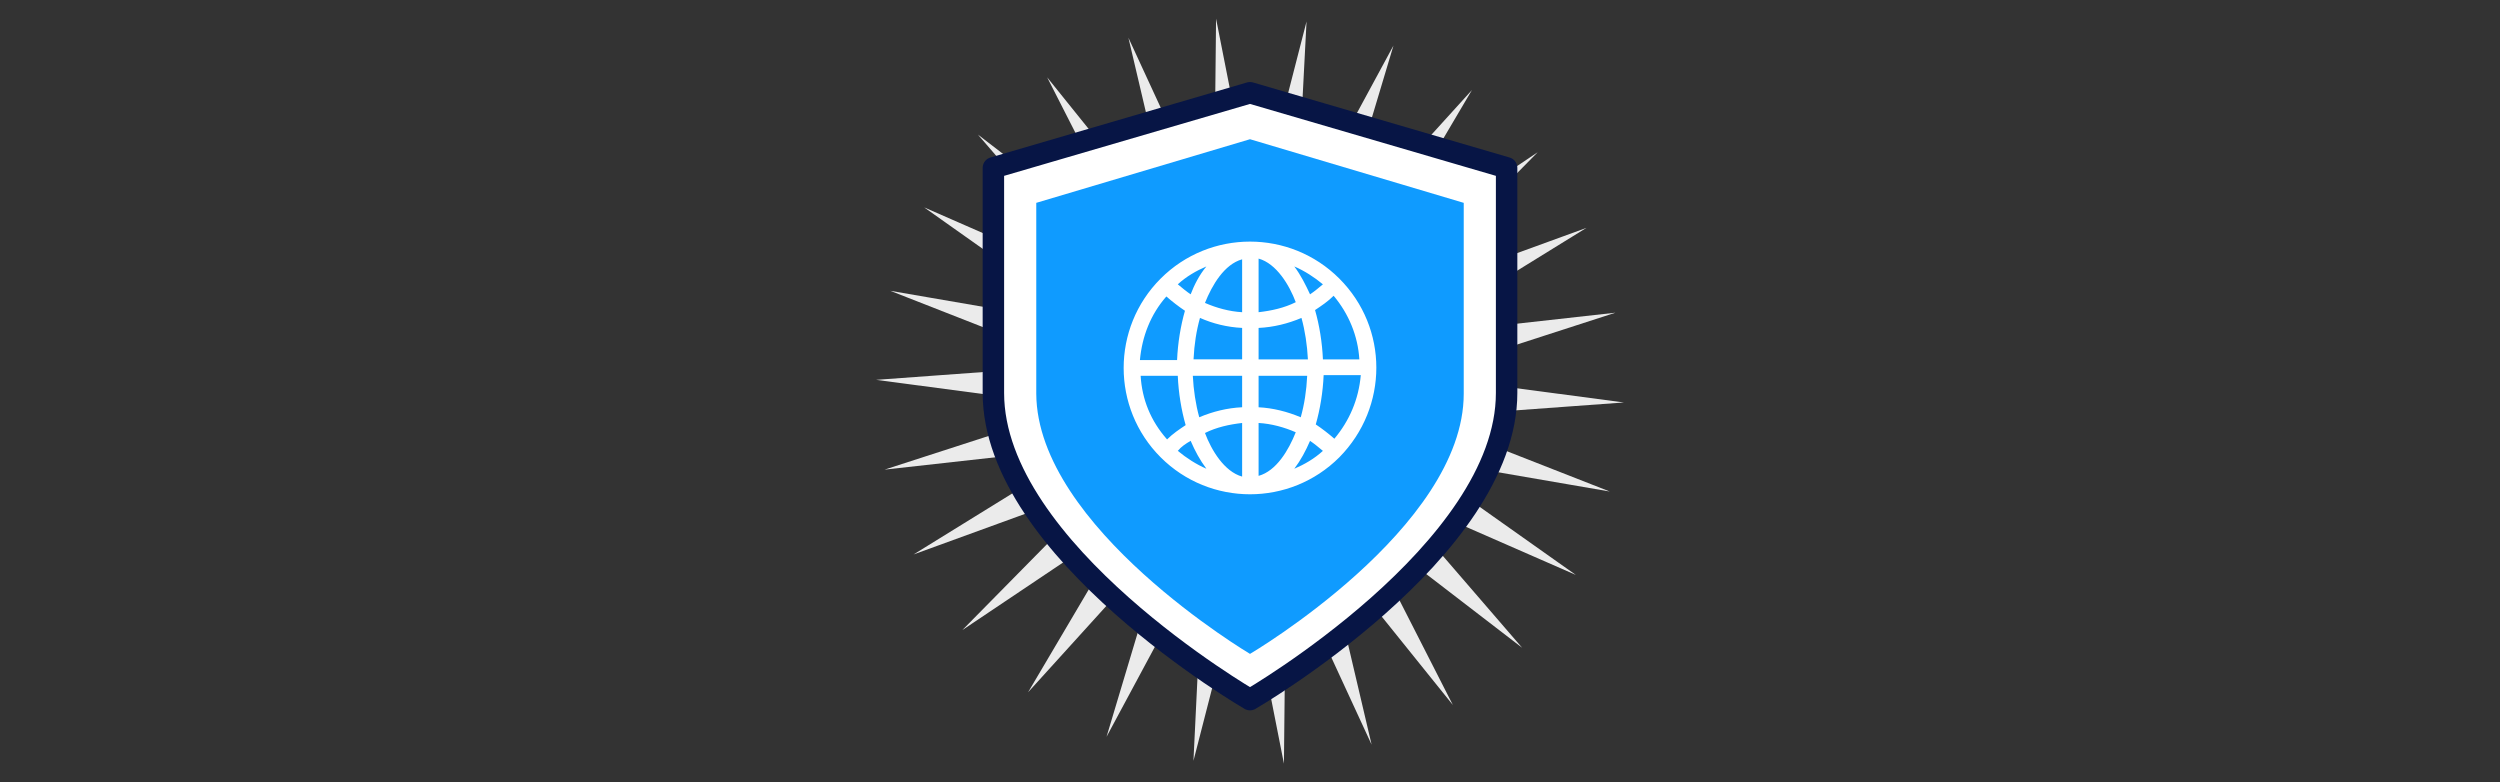 <?xml version="1.0" encoding="UTF-8"?>
<svg id="Layer_1" data-name="Layer 1" xmlns="http://www.w3.org/2000/svg" viewBox="0 0 1176 368">
  <rect x="0" y="0" width="1176" height="368" fill="#333333" stroke="none"/>
  <defs>
    <style>
      .cls-1 {
        stroke: #071545;
        stroke-linecap: round;
        stroke-linejoin: round;
        stroke-width: 10.09px;
      }

      .cls-1, .cls-2 {
        fill: #fff;
      }

      .cls-3 {
        fill: #ebebeb;
      }

      .cls-4 {
        fill: #0f9bff;
      }
    </style>
  </defs>
  <path class="cls-3" d="M645.19,350.25l-40.23-87.12-1,96.09-18.62-94.43-23.94,93.1,4.66-96.09-45.55,84.79,27.6-92.1-64.51,71.16,48.88-82.79-79.8,53.53,67.5-68.5-90.44,32.92,81.8-50.54-95.43,10.64,91.44-29.59-95.43-12.64,95.76-6.98-89.11-34.91,94.43,16.29-78.47-55.53,88.11,38.57-62.84-72.82,76.14,58.52-43.56-85.45,60.18,74.81-21.95-93.43,40.23,87.12,1-96.09,18.62,94.43,23.94-93.1-4.99,96.09,45.89-84.79-27.6,92.1,64.51-71.16-48.88,82.79,79.8-53.53-67.5,68.5,90.44-32.92-81.8,50.54,95.43-10.64-91.44,29.59,95.43,12.64-95.76,6.98,89.11,34.91-94.43-16.29,78.47,55.53-88.11-38.57,62.84,72.82-76.14-58.52,43.56,85.45-60.18-74.81,21.95,93.43h0Z"/>
  <path class="cls-1" d="M588,43.63l-120.71,35.31v105.92c0,74.31,120.71,144.25,120.71,144.25,0,0,120.71-69.94,120.71-144.25v-105.92l-120.71-35.31Z"/>
  <path class="cls-4" d="M588,65.49l-100.54,29.93v89.78c.34,62.88,100.54,122.39,100.54,122.39,0,0,100.54-59.18,100.54-122.39v-89.78l-100.54-29.93Z"/>
  <path class="cls-2" d="M630.03,131.05c-23.2-23.2-60.86-23.2-84.06,0-23.2,23.2-23.2,60.86,0,84.06s60.86,23.2,84.06,0c23.2-23.54,23.2-60.86,0-84.06ZM627.68,206.37c-2.69-2.35-5.72-4.71-8.74-6.72,2.02-7.06,3.36-15.13,3.7-23.2h17.48c-1.01,11.43-5.38,21.52-12.44,29.93h0ZM536.55,176.78h17.48c.34,8.07,1.68,16.14,3.7,23.2-3.03,2.02-6.05,4.03-8.74,6.72-7.73-8.74-11.77-18.83-12.44-29.93ZM548.66,139.46c2.69,2.35,5.72,4.71,8.74,6.72-2.02,7.06-3.36,15.13-3.7,23.2h-17.48c1.01-11.1,5.04-21.52,12.44-29.93ZM584.3,146.86c-6.05-.34-12.1-2.02-17.48-4.37,3.36-8.41,9.08-18.16,17.48-20.51v24.88ZM584.3,154.25v14.79h-22.86c.34-7.06,1.34-13.45,3.03-19.5,6.05,2.69,12.78,4.37,19.84,4.71ZM584.3,176.78v14.79c-7.06.34-13.79,2.02-20.17,4.71-1.68-6.05-2.69-12.78-3.03-19.5h23.2ZM584.3,198.97v25.22c-8.41-2.35-14.46-12.44-17.48-20.51,5.38-2.69,11.43-4.03,17.48-4.71ZM592.04,198.97c6.05.34,12.1,2.02,17.48,4.37-3.36,8.41-9.08,18.16-17.48,20.51v-24.88ZM592.04,191.58v-14.79h22.86c-.34,7.06-1.34,13.45-3.03,19.5-6.39-2.69-13.11-4.37-19.84-4.71ZM592.04,169.05v-14.79c7.06-.34,13.79-2.02,20.17-4.71,1.68,6.05,2.69,12.78,3.03,19.5h-23.2ZM592.04,146.86v-25.22c8.41,2.35,14.46,12.44,17.48,20.51-5.38,2.69-11.43,4.03-17.48,4.71ZM608.85,125.34c4.71,2.02,9.41,5.04,13.45,8.41-2.02,1.68-4.03,3.36-6.05,4.71-2.02-4.37-4.37-9.08-7.4-13.11h0ZM560.09,138.45c-2.02-1.34-4.03-3.03-6.05-4.71,4.03-3.7,8.74-6.39,13.45-8.41-3.36,4.03-5.72,8.74-7.4,13.11ZM560.09,207.38c2.02,4.71,4.37,9.08,7.4,13.11-4.71-2.02-9.41-5.04-13.45-8.41,1.68-2.02,3.7-3.36,6.05-4.71ZM616.24,207.38c2.02,1.34,4.03,3.03,6.05,4.71-4.03,3.7-8.74,6.39-13.45,8.41,3.03-4.03,5.38-8.41,7.4-13.11h0ZM622.3,169.05c-.34-8.07-1.68-16.14-3.7-23.2,3.03-2.02,6.05-4.03,8.74-6.72,7.06,8.41,11.43,18.83,12.1,29.93h-17.15,0Z"/>
</svg>